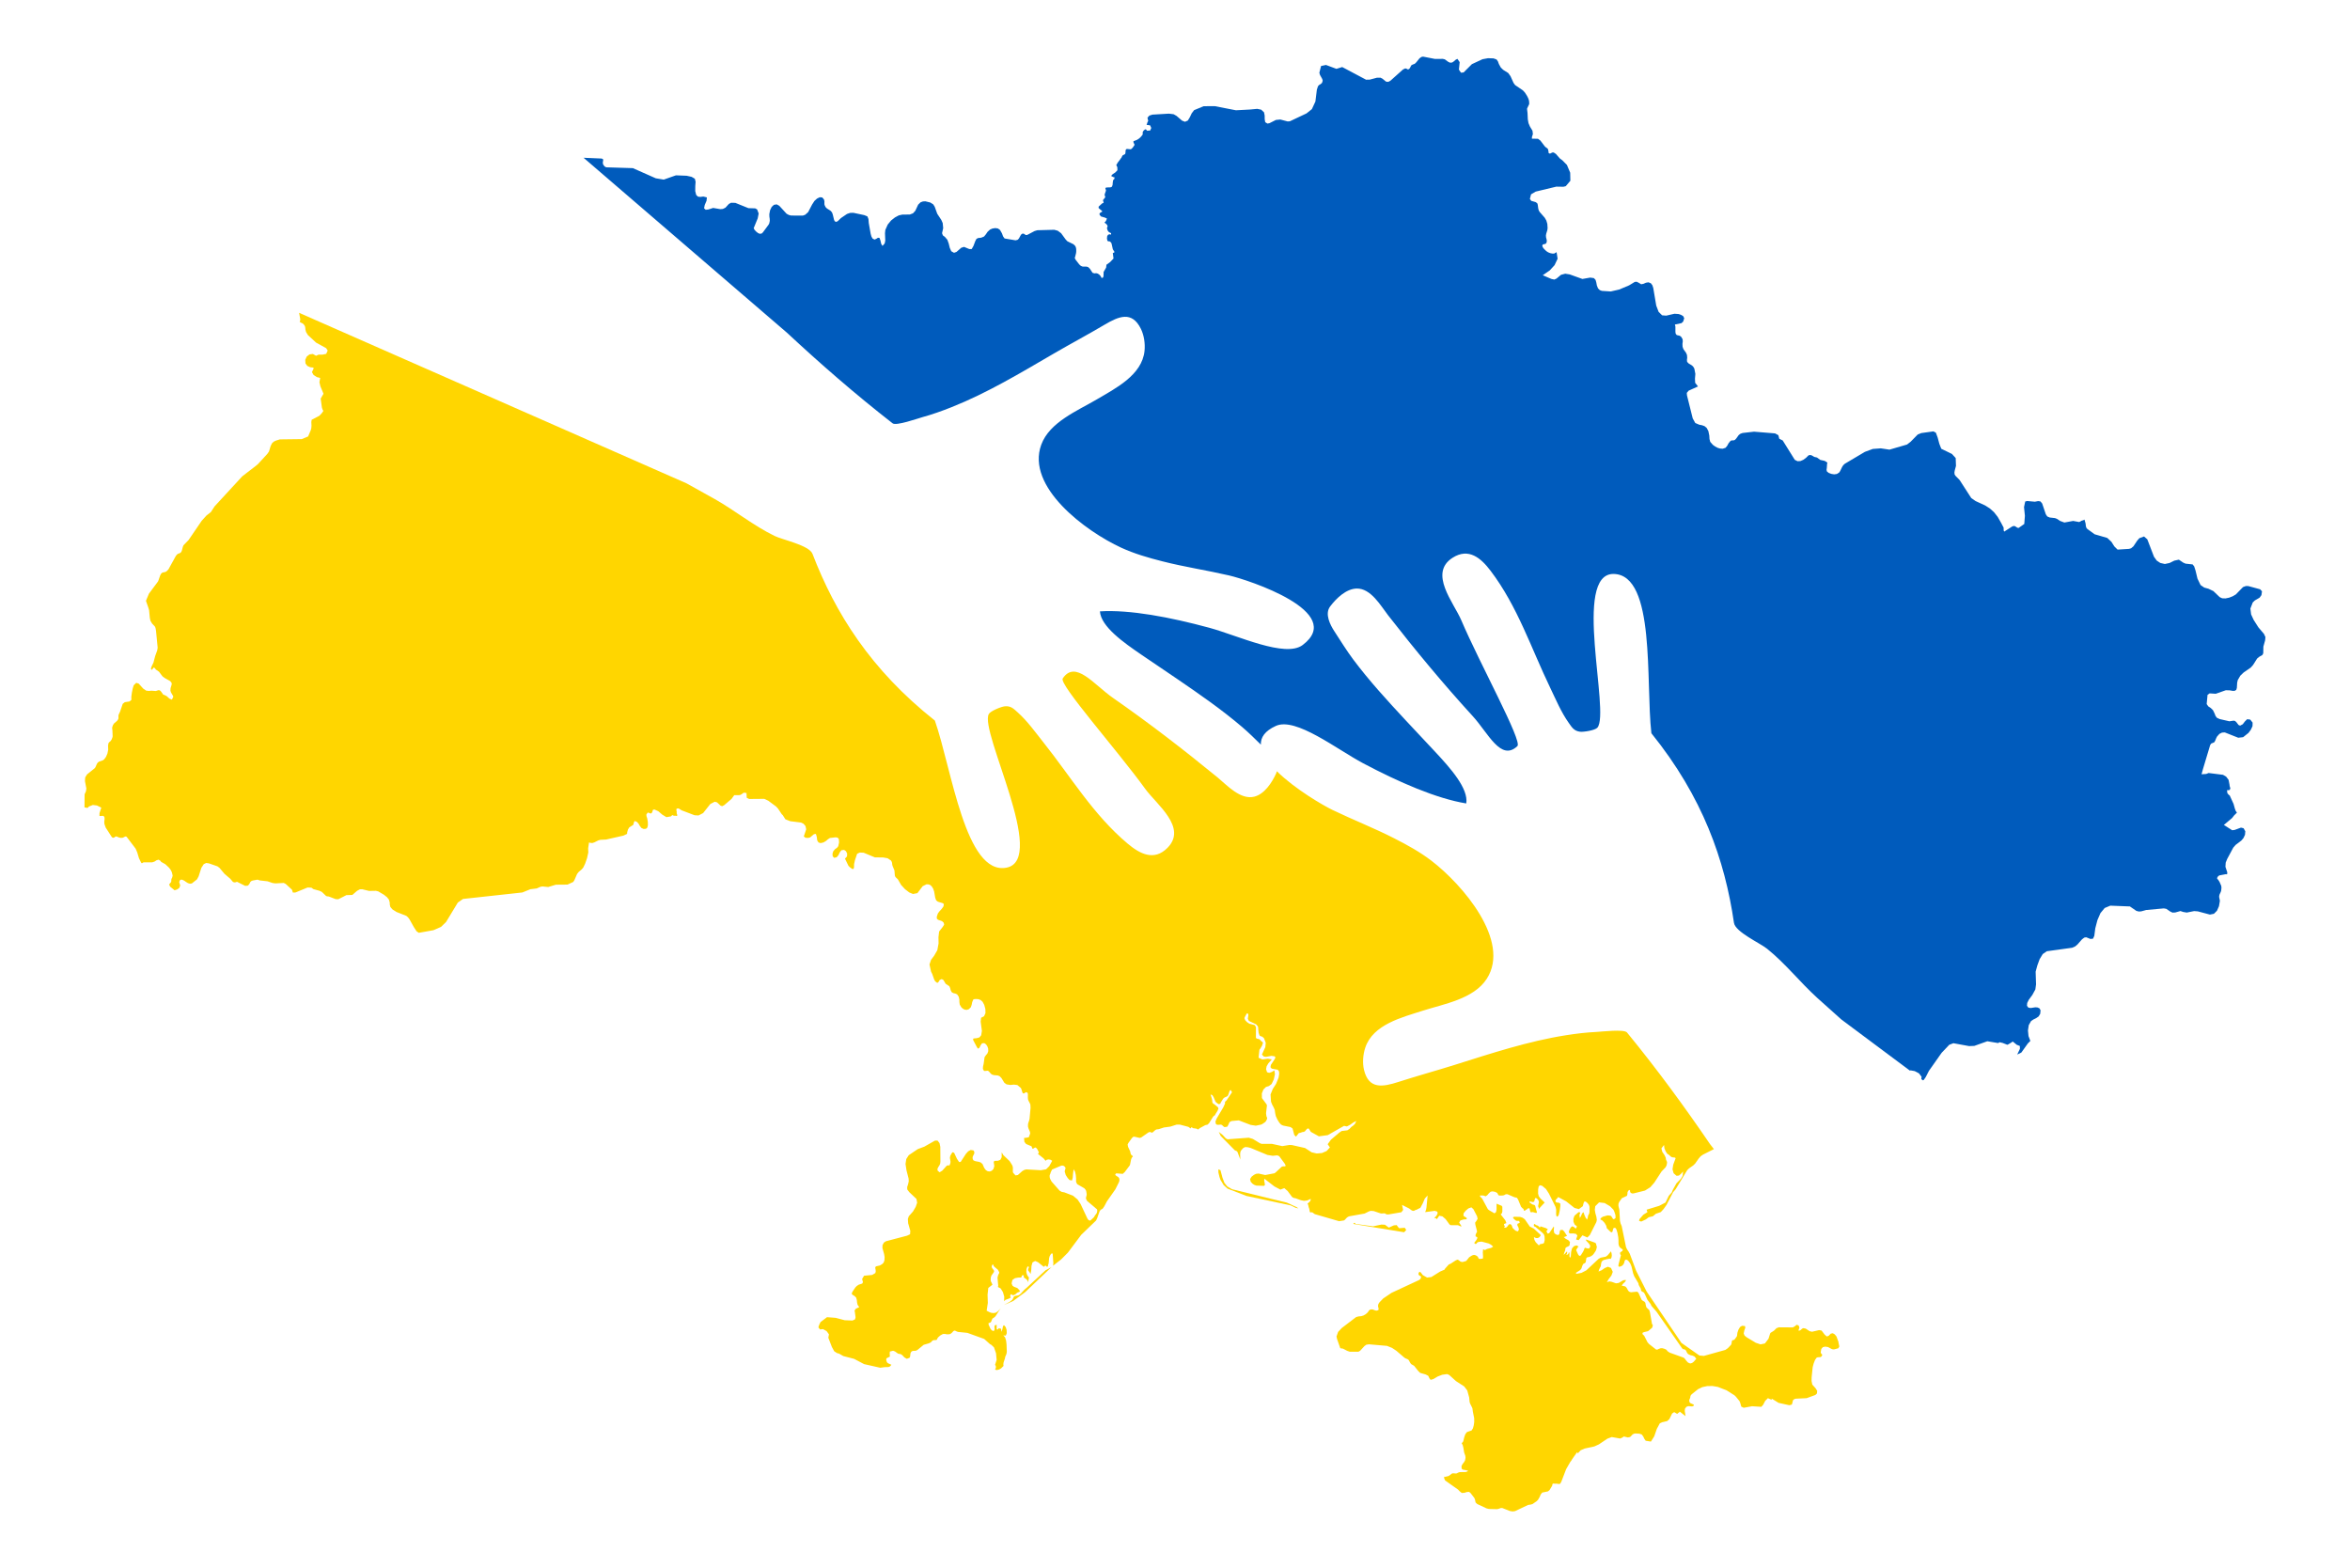 <?xml version="1.0" encoding="UTF-8"?><svg id="a" xmlns="http://www.w3.org/2000/svg" width="640px" height="427px" viewBox="0 0 3000 2000"><defs><style>.b{fill:#005bbc;}.c{fill:#fff;}.d{fill:#ffd600;}</style></defs><rect class="c" width="3000" height="2000"/><g><path class="b" d="M2890.31,808.57l-7.22-8.48-6.08-9.55-3.25-7.03-.92-7.48,3-7.76,2.73-2.59,5.97-3.48,2.38-3.26,.72-4.92-1.89-2.05-.46-.5-15.1-4.12-3.03-.09-3.72,1.35-9.16,9.4-3.91,2.31-4.63,1.83-4.74,.97-4.2-.17-3.16-1.47-8.02-7.69-6.26-3.01-5.45-1.51-4.7-3.24-3.94-8.21-2.44-10.17-1.73-5.38-1.99-2.55-9.02-.99-2.97-1.3-5.6-3.79-5.81,1.26-5.99,2.96-6.11,1.32-5.83-1.37-4.48-2.97-3.53-4.91-8.55-22.29-.27-.23-3.9-3.37-5.97,2.2-2.67,3.05-4.87,7.29-2.97,2.52-2.6,.77-14.66,.93-4.15-4.08-3.73-5.88-5.27-4.92-16.12-4.69-9.36-6.79-.97-1.07-.83-2.09-.43-3.82-1.31-4.71,.05-.59-.39,.62-3.77,1.29-1.37,.93-1.45,.62-7.62-1.41-11.22,2.03-5.62-2.09-3.61-2.49-2.73-1.07-6.76-.76-3.13-1.35-1.84-2.76-4.65-13.76-2.19-2.64-2.89-.46-4.23,.81-9.88-.89-2.46,.63-1.52,7.14,1.12,11.1-.8,10.42-7.27,5.12-1.64-.36-2.79-1.86-1.73-.36-1.95,.64-6.74,4.33-3.48,2.23-.7-1.46-.08-3.7-2.36-4.37-.16-.44-5.01-8.8-4.74-6.02-5.27-4.73-6.02-3.85-12.26-5.63-5.52-3.87-14.8-22.92-5.36-5.49-1.06-1.65-.26-2.6,.45-2.58,1.55-5.71-.37-10.08-4.79-5.22-13.61-6.63-2.5-6.4-2.09-7.84-2.31-6.27-3.1-1.67-15.52,2.15-4.56,1.86-9.04,9.22-4.58,3.55-22.44,6.54-11.06-1.65-10.2,.74-10.1,3.72-25.64,15.2-1.98,1.84-1.45,2.2-2.48,5.2-1.32,1.97-2.93,1.84-3.48,.47-3.61-.59-3.32-1.27-2.3-1.87-.46-2.14,.35-2.38,.34-5.35,.43-1-.39-.6-2.36-1.58-1.38-.56-4.94-1.07-4.24-3.06-3.42-.8-3.17-1.86-1.52-.5-1.88,.05-1.09,.57-3.01,2.99-3.39,2.46-3.65,1.59-3.68,.2-3.55-1.77-15.4-24.69-4.41-2.24-1.16-4.51-4.23-2.3-26.86-2.19-14.59,1.67-2.79,1.01-2.16,1.66-3.06,4.27-1.73,1.84-1.38,.58-2.97,.14-1.31,.58-2.54,3.11-1.69,3.16-2.08,2.53-.72,.24-2.93,.96-3.26-.22-3.18-.93-3.11-1.62-2.97-2.12-3.4-3.86-.97-3.71-.24-4.31-1.18-5.71-2.14-4.06-2.79-2.29-3.21-1.16-3.37-.62-5.2-2.21-3.27-5.92-7.34-29.42-.24-3.1,2.38-2.86,11.94-5.39-3.62-4.61-.26-5.34,.51-6.05-1.32-6.83-1.41-2.38-1.72-1.65-3.88-2.3-2.17-2.16-.26-2.52,.35-2.93-.3-3.45-1.34-3-3.16-4.32-1.11-3.1-.16-3.75,.4-3-.19-2.87-1.95-3.23-1.85-1.25-3.64-.83-1.36-1.64-.4-2.43v-6.67l-.64-2.72,8.41-1.78,2.19-2.04,1.3-4.25-1.34-2.7-2.78-1.61-3.05-1.02-5.32-.36-10.47,2.42-5.23-.42-4.47-4.37-3.06-8.05-3.8-22.55-1.21-3.56-1.95-2.45-2.98-1.16-3.2,.53-3.08,1.38-2.98,.6-2.96-1.83-2.86-1.42-2.42,.25-7.19,4.38-12.67,5.34-10.73,2.46-11.3-.72-2.7-.98-2.26-2.2-1.48-3.69-.72-3.8-.94-3.37-2.17-2.28-4.67-.66-9.99,1.75-5.11-1.83-11.03-3.97-5.75-.92-5.38,1.41-5.78,4.8-2.75,1.28-3.69-.77-11.11-4.76,8.96-6.19,6.13-6.69,3.88-8.23-1.32-8.33-3.07,1.76h-2.46l-2.63-.53-2.6-1.05-2.29-1.5-3.05-2.93-1.56-2.1-.61-2.02,.78-1.48,3.37-.78,1.28-1.38,.4-2.52-.4-2.17-.59-2.16-.18-2.52,.45-2.38,1.36-4.38,.34-2.6-.35-5.42-1.28-4.27-2.01-3.51-6.5-7.43-1.13-1.95-.64-2.28-.68-5.1-.68-1.84-2.17-1.44-5.45-1.54-1.72-2.46,1.48-5.84,6-3.51,26.29-6.31,9.06,.15,3-.76,5.84-6.92-.22-10.26-4.17-9.95-2.26-2.28-3.68-3.71-3.01-2.2-5.13-5.83-2.76-1.83h-1.82l-2.93,1.44-1.82-.7,.06-.61-.56-3.44-.4-1.18-.89-.97-2.05-1.41-.92-.88-5.71-7.48-3.13-2.34-7.71-.05,.06-2.19,1.2-3.69-.51-4.3-3.21-5.28-1.86-4.36-.88-4.81-.38-8.26-.53-4.32v-1.36l2.67-5.65-.05-2.82-.4-2.36-.88-2.43-1.48-2.94-2.6-4.06-2.62-2.87-9.91-6.74-2.06-2.79-3.84-8.55-2.91-4.05-6.48-4.1-3.04-2.97-2.43-4.42-1.26-3.43-1.73-2.41-3.88-1.37-7.01-.24-7.05,1.3-13.55,6.31-10.58,10.57-3.34,.33-2.64-3.93,.99-9.54-2.92-4.23-2.34,1.26-2.09,1.89-2.24,1.54-2.77,.21-2.42-1.17-.47-.35-3.77-2.75-2.65-.58-9.99,.06-15.11-2.94-2.1,.42-2.51,1.83-3.98,4.97-1.99,1.93-2.96,1.11-1.51,.9-1.81,3.53-1.19,1.3-1.42,.36-2.03-1.12-1.4-.11-2.8,1.38-15.95,14.27-2.76,1.46-2.81-.3-4.6-3.75-2.61-1.3-4.53,.09-9.15,2.42-4.66,.08-30.42-16.15-7.39,2.29-13.33-4.96-6.29,1.32-2.17,8.65,.77,2.7,2.9,5.24,.58,2.15-.88,2.84-1.73,1.51-1.9,1.11-1.48,1.59-1.45,4.46-1.87,15.13-4.49,9.67-6.86,5.47-21.27,10.06-2.84,.19-9.3-2.46-5.61,.54-8.24,4.14-2.6,.51-2.84-1.78-.66-3.85-.04-4.63-.83-4.11-3.61-3.37-5.08-1.05-9.5,.88-17.67,.93-27.04-5.25-14.18,.07-12.15,5.02-3.11,4.07-2.37,5.01-2.54,4.2-3.62,1.57-3.72-1.43-7.05-6.06-3.77-2.14-5.94-.74-21.16,1.24-3.85,1.24-2.41,2.64,.91,4.24-.77,1.25-.45,1.23-.35,1.2-.52,1.26,4.52,.62,1.48,3.33-1.37,3.25-4.02,.3-1.05-1.44-.86-.41-.91,.41-1.26,1-1.21,1.55-.29,1.54,.1,1.29-.05,.81-1.58,2.16-1.71,1.85-1.92,1.57-2.2,1.36-4.37,1.69-.08,.9,.41,1.55,.83,1.04v1.7l-2.09,2.91-1.37,1.53-1.34,.67-4.59-.43-1.25,.43-.59,1.58-.1,2.33-.42,2.12-3.18,1.69-.99,1.64-.73,1.65-.85,.75-.43,.86-3.37,4.41-.99,1.8-.67,.74,.05,.95,1.13,2.37,.14,3.87-2.75,2.84-3.45,2.27-1.9,2.16,3.08,1.55,1.24,.14v1.86l-1.72,1.84-.47,2.91-.22,3.08-.86,2.36-1.72,.79-4.79,.15-1.93,.59,.88,3.36-1.8,5.24,.93,3.43-1.06,1.04-1.26,1.87-.83,.64,.45,.96,.58,2.41-1.97,.86-4.44,4.08v1.84l3,2.58,1.32,.81v1.54l-1.21,.34-.64,.42-.52,.5-.8,.59v1.54l1.79,2.34,5.14,1.49,2.56,1.24-1.18,2.76-.77,1.16-1.32,1.15,1.88,1.41,1.6,1.65,.67,1.84-.89,2.01,.76,2.97,1.29,1.86,1.6,1.1,1.63,.66v1.85l-2.06-.39-1.74,.58-1.17,1.74-.31,3.13,.6,2.93,1.19,.59,1.61,.09,1.87,1.44,.69,1.63,1.52,6.95,.78,1.32,1.08,1.46,.16,1.29-2.03,.83,.91,6.97-4.3,4.52-4.72,3.42-.41,3.61-2.76,4.85-.42,.5-.2,5.87-.1,.24-.62,1.4-1.71,.4-1.17-2.33-1.73-1.92-1.96-1.3-2.08-.55-2.16,.26-2.42-.76-3.44-5.2-2.27-2.15-2.25-.57-4.6,.03-2.36-.92-2.06-1.87-4.73-6.09-1.15-2.62,.43-.25,1.3-5.15,.27-1.94,.02-2.56-.17-1.95-.44-1.64-.93-1.68-1.98-1.86-7.8-3.81-2.18-2.31-5.78-7.93-4.33-3.21-4.43-1.22-21.61,.58-3.54,1.04-9.37,4.95-1.93,.11-2.47-1.68-1.59-.15-1.95,1.38-2.61,4.78-1.56,1.72-2.78,.73-14.02-2.36-1.95-2.7-1.36-3.76-2.55-4.46-2.67-1.86-3.38-.48-3.56,.56-3.05,1.3-3.19,2.89-2.19,3.25-2.31,2.77-3.58,1.48-4.02,.46-2.09,1.07-1.53,2.92-2.27,6.02-2.25,4-3.07,.04-6.75-2.77-3.56,1.13-4.08,3.58-1.96,1.72-3.18,1.12-3.54-2.01-1.92-4.45-1.31-5.39-1.74-4.77-3.16-3.7-2.57-1.91-1.04-2.81,1.45-6.41-.61-6.48-1.8-4.06-5.16-7.82-3.25-9-1.92-3.06-3.72-2.33-6.21-1.53-3.16,.15-3.03,1.1-3.08,3.01-3.66,7.84-2.95,3.21-4.05,1.54-9.53,.1-4.52,.98-4.9,2.63-4.95,3.88-4.33,5.28-3.03,6.82-.43,4.17,.34,9.42-.75,3.64-2.77,3.14-1.63-2.56-1.1-4.6-1.1-3.06-1.98-.2-2.04,1.32-2.22,1.01-2.55-1.24-1.5-2.63-.99-3.46-2.43-13.84-.39-5.04-1.36-3.37-3.99-1.62-13.86-2.95-4.19,.09-4,1.37-7.69,5.22-4,3.88-1.97,1.04-2.01-.8-.88-1.98-1.66-6.84-1-2.6-1.92-2.11-4.44-2.8-1.85-1.86-1.3-2.81-.15-2.24,.08-2.11-.58-2.49-2.27-2.61-3.15-.21-3.46,1.68-3.3,3-3.02,4.64-5.01,9.62-3.72,3.36-2.99,1.09-15.08-.04-2.84-.74-2.89-1.54-9.34-10.17-3.3-1.81-3.55,.59-2.89,2.71-2.01,4.17-.97,5,.08,3.15,.39,2.67,.14,2.71-.71,3.3-.81,1.58-7.22,9.77-1.61,1.55-2.45,.36-2.2-.95-2.51-1.98-2.08-2.3-.64-1.33-.32-.66,5.12-12.46,1.21-6.24-1.93-5.17-2.44-1.38-8.68-.27-16.71-6.75h-.02l-5.41-.14-2.86,1.53-4.3,4.73-3.39,1.67-3.19,.24-9.16-1.54-6.15,1.98-3.37,.37-2.08-1.96,.88-4.2,2.28-5.33,.46-4.3-4.57-1.12-3.75,.49-3.09-.36-2.25-2.14-1.23-4.88,.06-6.64,.41-5.3-.97-3.89-4.13-2.41-6.35-1.41-13.65-.53-15.57,5.48-10.2-1.7-29.2-12.95-34-1.05-2.17-1.15-1.9-2.66-.35-2.42,.46-2.27-.03-1.78-1.85-.94-23.11-.98,259.69,223.38c42.06,39.12,86.34,77.82,134.87,115.65,4.53,3.54,32.29-6.32,37.84-7.85,12.74-3.51,25.16-7.94,37.43-12.83,45.62-18.13,87.88-43.6,130.18-68.24,21.5-12.51,43.49-24.2,64.91-36.88,18.29-10.81,35.07-18.09,46.55,5.15,4.07,8.29,5.57,18.88,4.66,28.02-3.05,31.1-37.36,48.11-61.07,62.13-24.4,14.42-60.2,28.87-70.79,57.78-19.74,53.93,56.66,110.51,102.07,131.44,16.82,7.73,34.62,12.86,52.51,17.39,28.04,7.18,56.91,11.48,85.13,18.03,24.82,5.74,149.95,46.66,93.99,88.84-22.18,16.72-82.65-12.11-119.1-22.01-50.08-13.56-101.34-23.32-139.69-20.97,1.26,19.38,30.06,39.72,53.3,55.57,15.17,10.34,30.42,20.54,45.58,30.89,28.21,19.28,56.52,38.86,82.55,61.07,8.34,7.13,16.18,14.86,24.01,22.55-.35-9.18,5.08-17.5,19.28-23.9,25.32-11.42,77.94,30.05,111.31,47.75,45.85,24.27,93.7,45.1,131.62,51.27,3.04-19.18-20.55-45.38-39.72-65.96-12.52-13.43-25.14-26.75-37.64-40.19-23.26-25.03-46.55-50.37-67.04-77.78-8.62-11.56-16.17-23.94-24.07-35.99-5.2-8.01-12.44-22.02-5.34-31.47,7.87-10.46,20.4-22.52,33.71-22.94,18.37-.58,31.13,22.33,40.28,34.08,34.46,44.2,70.22,87.39,108.05,128.76,19.91,21.76,35.94,58.33,57.06,38.28,6.59-6.26-47.68-104.56-71.73-160.87-9.57-22.37-41.88-59.8-11-79.54,20.66-13.2,36.29,.53,48.55,16.69,34.46,45.41,51.6,98.56,76.08,149.29,7.36,15.25,13.81,30.91,23.64,44.79,4.28,6.09,6.84,10.31,14.44,11.3,4.32,.55,19.12-1.7,22.16-5.21,16.59-19.23-32.55-197.58,21-196.19,53.58,1.39,40.46,138.24,47.91,203.33,65.7,81.46,93.78,161.96,105.42,242.02,1.67,11.65,33.15,25.75,42.23,33.05,23.41,18.79,41.97,42.67,64.13,62.8,10.2,9.25,20.49,18.37,30.76,27.55l87.4,65.2,1.03-.27,5.21,.97,5.35,2.81,3.39,4.38-.36,3.02,2.1,1.57,1.01-.46,2.55-3.67,4.05-7.92,16.21-23.03,9.8-10.32,5.3-1.99,20.01,3.67,6.64-.25,16.65-5.93,13.8,2.32,1.8-1.06,3.95,.9,5.95,2.34,1.38-.61,4-2.41,.85-.71,.76-.39,5.07,4.11,3.97,1.57,.05,3.67-3.44,7.24,5.28-2.55,8.35-11.72,3.11-3.07,.03-.04-2.35-6.22-.69-7.16,1.01-6.78,2.94-5.19,2.9-1.98,3.5-1.72,3.2-2.18,2.07-3.37,.44-4.54-1.41-2.5-2.49-1.09-2.79-.21-5.76,.9-2.98-.42-1.9-2.35,.29-3.62,1.98-4.03,4.63-6.31,3.8-7.01,.88-6.47-.51-16.22,2.17-7.96,2.93-7.97,3.96-6.51,5.23-3.6,32.32-4.46,3.93-1.75,2.89-2.46,5.72-6.51,2.91-2.23,2.43-.43,5.43,2.16,3.32-.33,1.64-3.65,1.26-9.63,2.73-10.46,3.89-8.96,5.37-6.49,7.15-2.98,24.55,.97h.45l8.32,5.71,3.17,.81,3.05-.22,6.23-1.73,22.57-2.06,3.14,.56,5.17,3.51,2.79,1.3,3.45-.13,6.66-1.86,3.53,1.18,4.55,.77,9.37-1.87,4.73,.34,15.47,4.11,5.11-1.02,3.89-3.89,2.55-5.75,1.14-6.55-.13-1.45-.7-3.14-.08-1.64,.43-2.01,1.64-3.51,.54-1.83,.34-3.6-.27-2.29-2.19-5.03-1.57-2.52-1.26-1.3-.32-1.19,1.28-2.16,1.65-1.13,8.46-1.61,1.04,.27,.42-.32,.21-2.14-2.37-7.17,.34-5.35,1.83-4.56,7.82-14.59,2.92-3.39,7.39-5.64,2.65-3.09,2.01-4.24,.4-4.5-2.22-3.9-3.33-.77-8.06,2.95-3.14,.39-10.65-6.76,10.54-8.84,2.68-3.44,3.5-3.46-1.49-1.99-1.18-3.16-1.65-5.94-4.85-10.66-1.61-1.3-1.48-1.87-.4-3.62,.7-.18,1.43,.11,1.45-.49,.64-1.96-.16-.7-.37-.96-.35-1.33-.18-1.7-1.18-6.06-3.05-4.04-4.04-2.39-18.39-2.31-3.07,1.23-5.95,.35,1.56-5.78,9.44-31.46,1.31-1.92,3.85-1.57,1.26-2.1,1.04-2.66,1.26-2.56,3.1-3.48,3.37-1.68,3.54-.17,17.12,6.77,6.22-.7,6.85-5.48,2.95-3.94,2.17-4.62,.16-4.56-3.02-3.84-3.93-.52-2.92,2.84-2.73,3.6-3.38,1.77-1.97-.81-2.93-3.8-1.62-1.39-1.8-.35-5.35,.81-12.29-2.81-3.63-1.63-1.76-2.32-1.23-3.2-2.07-4.23-2.81-2.77-3.13-2.06-2.09-2.95,1.1-11.78,2.65-1.89,7.82,.51,12.76-4.48,4.71,.04,4.53,.79,2.46-.19,1.77-1.23,.72-2.39,.41-6.71,.75-3.31,3.27-5.64,4.24-4.07,9.08-6.28,2.99-3.36,5.12-8.13,2.99-2.45,3.67-2.03,1.18-2.24,.16-8.53,2.23-8.02,.37-4.19-1.77-3.79Z"/><g><polygon class="d" points="1310.42 1643.28 1307.78 1645.52 1303.32 1650.41 1300.85 1652.43 1298.74 1653.07 1296.36 1653.4 1294.37 1654.2 1293.54 1656.27 1292.31 1658.42 1289.19 1660.89 1281.42 1665.14 1293.24 1660.09 1308.77 1648.61 1342.43 1616.63 1334.67 1620.83 1310.42 1643.28"/><polygon class="d" points="1795.19 1569.32 1793.28 1566.51 1786.22 1567.09 1784.66 1565.46 1783.03 1563.1 1779.34 1563.44 1772.97 1566.31 1768.04 1562.63 1763.47 1562.43 1752.83 1564.64 1730.61 1561.61 1729.38 1560.23 1728.66 1560.3 1727.53 1561.61 1792.5 1572.22 1795.19 1569.32"/><polygon class="d" points="1642.81 1534.41 1622.64 1529.5 1572.9 1517.33 1566.69 1513.69 1563.04 1509.07 1560.58 1502.49 1558.04 1492.98 1555.33 1491.89 1555.43 1496 1556.81 1501.69 1558.04 1505.3 1562.21 1512.16 1567.05 1516.54 1591.27 1525.89 1647.59 1537.92 1654.09 1541.04 1657.55 1541.77 1655.51 1540.3 1642.81 1534.41"/><path class="d" d="M2347.13,1712.7l-2.71-7.48-2.28-2.7-2.4-1.36-2.56,.49-2.79,2.83-2.41,.74-2.64-2.37-3.91-5.11-3.09-.61-9.08,2.1-3.16-.75-4.9-3.25-2.96-.61-1.66,.66-1.35,1.29-1.44,1.07-1.99,.11,1.32-3.93-1.14-2.73-2.47-.73-2.5,2.07-2.38,1.26-17.76-.13-3.02,1.09-3.33,3.32-4.25,2.62-.56,.99-2.09,6.64-4.55,5.94-5.61,1.18-6.08-2.06-11.66-7.01-2.64-2.17-1.09-2.69,.82-3.92,1.21-3.37-.37-2.18-3.77-.32-2.49,1.5-2.04,3.27-1.4,4.08-.49,4.01-.52,1.06-2.42,3.33-.82,.72-2.24,.56-.68,1.47-.18,1.96-.62,2.12-4.22,4.49-3.25,2.23-27.36,7.64-5.73-.51-22.94-16.09-44.45-65.65-9.64-19.07-3.68-7.28-8.2-21.9-1.52-2.74-1.81-2.61-1.41-2.94-5.53-26.91-1.48-3.52-.73-3.22-.79-14.21-.9-3.63-.3-1.77,.15-2.31,.83-2.13,2.71-3.77,.58-.99,6.69-3.13,.51-2.14,.18-2.53,1.08-2.01,1.73-.87,.38,.9,.12,1.64,.94,1.38,1.92,.68,1.47-.08,14.63-3.64,6.84-4.3,4.63-5.34h0l.51-.61,9.18-14.1,5.2-5.42,1.23-2.48,.65-3.44-.46-1.86-.87-1.66-.48-2.89-1.54-3.26-2.79-4.08-1.13-4.43,3.34-4.32,.47,4.06,1.59,4.02,2,3.05,2.43,1.59,1.98,1.91,1.13,.76,1.61,.44,2.5,.19,1.14,.75-3.09,8.4-.92,5.9,1.4,4.97,3.73,3.27,3.06-.27,2.67-2.32,2.65-2.9-.61,5.63-2.21,3.68-5.63,5.76-4.1,7.32-.4,.71-1.61,3.81-3.7,4.11-4.23,8.61-7.96,4.2-16.14,4.94,.72,2.19,.43,.85-5.38,3.43-4.9,5.62-.51,2.14,2.77,.93,5.95-2.76,3.66-2.78,5.29-1.24,3.79-3.17,6.29-2.17,3.55-3.83,3.82-5.42,8.34-16.11,2.48-2.87,.76-.91,14.77-24.35,2.3-2.26,5.4-3.79,2.39-2.33,4.67-6.63,2.43-2.75,2.94-2.06,13.94-7.05-4.93-6.37c-32.39-47.44-67.04-94.95-106.03-142.55-3.63-4.45-32.89-.96-38.64-.69-13.2,.61-26.29,2.19-39.34,4.26-48.49,7.62-95.33,23.14-142.03,37.84-23.73,7.46-47.76,14.01-71.44,21.65-20.22,6.51-38.2,9.9-44.27-15.3-2.14-8.99-1.26-19.65,1.63-28.36,9.83-29.66,47.05-38.68,73.27-47.13,26.98-8.68,65.08-14.87,81.79-40.74,31.15-48.24-30.88-120.29-70.56-150.72-14.7-11.25-30.93-20.18-47.38-28.55-25.76-13.19-52.98-23.76-79.06-36.36-11.87-5.73-47.82-26.58-70.94-49.35-.21,.88-.47,1.75-.85,2.61-5.37,11.94-14.92,26.47-27.82,29.81-17.79,4.62-35.29-14.91-46.8-24.35-43.36-35.51-87.78-69.74-133.79-101.75-24.22-16.83-47.92-48.96-64.1-24.75-5.05,7.56,69.57,91.46,105.45,141.08,14.27,19.7,54.04,49.09,28.28,75.15-17.24,17.43-35.52,7.49-51.03-5.56-43.63-36.69-72.07-84.75-107.14-128.83-10.54-13.25-20.29-27.1-32.94-38.47-5.52-5-8.95-8.55-16.58-7.83-4.34,.41-18.27,5.87-20.46,9.96-11.94,22.42,75.34,185.52,22.8,195.99-52.57,10.46-69.97-125.91-91.59-187.75-82.06-64.95-127.21-137.28-156.22-212.8-4.2-10.99-38.02-17.8-48.48-22.92-26.98-13.16-50.35-32.36-76.41-47.1-11.99-6.78-24.04-13.4-36.08-20.08l-494.42-217.59,1.41,7.94v1.52l-.65,1.92,1.13,1,1.96,.8,1.88,1.29,1.71,2.61,.43,2.01,.16,2.2,.85,3.21,2.31,3.84,10.44,9.65,12.86,7.1,2,3.05-1.9,4.23-4.69,1-5.12,.04-3.14,1.4-4.09-2.31-4.26,.57-3.54,2.7-1.9,4.18,.29,4.66,2.28,3.1,3.65,1.7,4.31,.53v1.51l-2.01,4.26,2.17,3.72,4.21,2.64,4.15,1.02-.94,5.54,1.21,5.11,3.92,9.44,.04,.1-3.58,6.18,1.56,11.53,1.1,3.21,.8,.68-.19,.54-1.93,2.78-2.92,3.12-9.94,5.21-.43,2.91,.24,4.67-.26,3.14-.7,2.61-3.39,7.96-8.12,3.37-27.98,.35-5.33,1.69-2.66,1.36-2.09,2.06-1.69,3.54-1.94,6.41-.1,.34-2.14,3.12-12.18,13.23-4.47,3.61h-.05l-8.41,6.47-6.98,5.41-35.29,38.32-4.65,7.18-5.65,4.43-6.15,6.79-16.74,24.56-6.46,6.64-.82,1.98-1.26,4.81-.72,1.7-1.34,1.34-2.73,1.01-1.36,.9-1.5,1.84-9.51,17.24-2.6,2.63-1.69,.73-3.32,.66-1.73,1.49-1.12,2.05-2.66,7.6-11.72,15.75-3.85,9.16,2.97,8.48,1.04,3.47,.96,10.08,.57,2.69,.43,1.31,2.01,3.18,3.34,3.52,.86,1.81,.68,3.77,2.09,21.66-.59,3.43-2.6,7.18-2.19,8.35-2.44,5.1-.83,2.86,.94,1.25,.72-.48,2.05-2.57,2.43,1.7-.19,.1-.59,.15,5.01,3.53,4.52,5.95,2.84,2.11,6.93,3.88,1.87,2.38,.02,1.99-1.4,4.6-.19,3.19,.67,2.21,2.51,4.31,.19,.5,.3,.77-1.81,3.75-3.13-1.35-3.41-3.08-2.76-1.44-1.71-.55-2.86-4-1.56-1.48-1.67-.19-3.48,1.06-5.59-.41-3.31,.32-3.32-.4-3.8-2.6-5.8-6.4-3.1-.96-3.26,3.14-1.18,3.87-1.12,5.37-.72,5.41,.06,3.97-2.39,2.03-5.94,.88-2.71,2.13-3.35,9.84-1.92,4.17-.19,1.15,.02,3.03-.3,1.43-1.45,2.09-3.7,3.14-1.18,1.68-.29,.42-1.02,2.85-.11,1.83,.3,1.91,.33,7.93-.35,1.58-1.07,2.68-1.34,1.93-1.45,1.15-1.18,1.53-.48,3.13,.19,5.01-.99,4.96-1.88,4.35-2.47,3.28-1.87,1.22-4.12,1.32-1.9,1.3-1.16,1.64-1.61,3.71-.96,1.7-10.09,8.17-2.31,3.79-.32,4.71,1.8,9.42-.54,3.65-1.71,3.78-.14,16.72,3.66,.64,.27-.04h0l.15-.02,1.53-1.67,5.06-2,5.27,.66,5.52,2.75-2.3,7.01-.03,3.69,4.26-.25,1.07,.19,1.15,1.95v2.28l-.35,2.67,.14,3.19,1.66,4.7,7.57,11.71,1.01,1.02,1.12,.3,1.2-.34,1.21-.97,.62-.3,.62-.1,.65,.1,3.03,1.24,2.44,.51,2.4-.21,2.98-1.49,.65-.08,.64,.13,.63,.31,11.48,15.12,2.03,4.77,2.19,7.31,2.64,5.46,.83,.94,.4,.05,2.03-1.14h11.13l2.84-.94,2.62-1.69,2.65-.73,2.52,1.62,.54,1.09,5.54,3.13,4.56,4.27,2.06,2.63,1.61,3.17,1.05,4.36-.56,2.38-1.02,2.12-.29,3.6-2.63,3.28,1.29,2.79,5.68,4.61,3.13-.97,2.78-1.89,1.29-3.12-1.31-4.66,1.29-2.72,2.35-.19,2.74,1.27,2.38,1.67,2.43,1.5,2.51,.76,2.46-.38,6.61-5.23,2.07-3.92,3.46-10.76,3.03-4.68,3.16-1.52,3.5,.51,10.76,3.73,2.67,1.96,6.35,7.6,7.37,6.29,3.48,4.08,1.12,.45,1.15,.15,1.15-.13,1.23-.45,.22-.09,.22-.03,.22,.03,.24,.09,10.01,5,3.21-.19,.6-.47,.47-.37,.89-1.08,.78-1.31,.67-1.53,1.66-1.4,1.73-.51,5.81-1.05,2.86,.97,9.94,1.14,6.35,2.16,3.59,.5,10.74-.56,2.54,1.28,8.01,7.43,1.05,3.54,3.31-.05,15.54-6.4,4.87,.25,2.54,1.83,7.68,2.09,3.06,1.43,5.62,5.37,2.71,.56,.22-.18,9.13,3.51,3.35,.13,10.33-5.23,7.61-.25,6.03-5.24,3.55-1.93,2.98-.11,8.81,2.15,8.73-.15,3.02,.75,1.26,.75,5.97,3.53,3.89,3.13,2.41,3,1.04,3.65,.14,3.01,.71,2.83,2.73,3.15,5.21,3.26,12.48,4.92,2.25,2,1.93,2.67,5.21,9.38,3.61,5.59,2.9,1.98,4.98-.88,2.09-.37,11.59-2.07,9.66-4.2,.02-.04h.03l6.43-6.24,14.99-24.8,6.61-4.61,75.8-8.27,10.17-4.13,8.13-1.02,4.68-2.05,2.6-.51,7.36,.75,9.82-2.96,11.31-.11,3.58-.04,7.31-3.39,1.48-2.33,3.42-7.86,1.9-2.45,4.04-3.43,1.87-2.17,2.38-4.9,2.51-7.17,1.63-7.3-.21-5.23,1.13-7.63,1.28,.54,2.86,.28,2.63-.83,5.13-2.57,2.62-.7,7.3-.35,2.57-.61,19.47-4.39,4.71-2.23,.11-1.9,1.01-3.63,1.69-2.77,5.1-3.22,.76-2.99,.9-1.96,3.03,1.17,2.09,2.36,1.64,2.86,1.9,2.48,2.88,1.32,3.06-.24,1.75-1.61,.67-3-.11-4.37-.82-4.45-.91-2.79-.1-2.08,1.63-2.27,.85-.07,2.54,1.02,1.06,.04,1.34-1.4,.43-1.71,.54-1.45,1.68-.55,5.12,2.26,5.06,4.35,5.34,3.24,5.84-1.02,1.47-1.55,1.12,.19,1.06,.64,1.69-.15,1.87,.38,.83-.57-.19-1.16-.51-1.29-.11-.92,.06-1.54-.43-1.97,.14-1.68,1.71-.6,1.64,.47,3.21,2.04,16.52,6.28,5.06,.27,5.86-3.04,.84-1.06,8.35-10.52,5.59-2.89,2.97,.76,4.39,4.13,2.11,.82,2.59-1.31,9.37-7.95,3.54-4.87h6.38l1.84-.46,4.01-2.71,3.37,.44,.32,6.11,3.11,1.52,19.27-.17,5.17,2.42,9.97,7.41,2.32,2.49,3.17,4.74,1.75,2.62,1.21,1.09,3.38,5.34,6.27,2.44,5.58,.69,8.15,1.02,3.16,1.52,2.54,2.98,.85,4.15-3.03,9.07,2.25,1.73,3.45,.16,2.4-.66,4.79-4.06,2.54-.39,1.12,3.81,.56,4.47,1.63,2.62,2.63,.83,3.61-.8,3.3-1.92,2.44-2.12,2.62-1.7,7.12-.83,2.65,.34,1.61,1.85,.29,4.39-1.03,4.76-1.72,2.12-2.22,1.47-2.42,2.83-1.02,3.22,.29,3.21,1.72,1.93,3.24-.63,2.38-2.72,1.64-3.5,2.02-2.76,3.54-.49,2.42,1.69,1.48,3.12-.19,3.5-2.57,2.87,4.39,9.11,1.85,1.91,3.12,2.2,1.61-.13,.57-2.15,.06-3.93,.87-3.94,.2-.9h0l2.81-8.37,3.44-1.57,4.95,.23,14.21,5.92,10.73,.15,5.59,.98,4.33,2.92,1.03,1.84,.38,1.67,.13,1.57,.37,1.59,2.47,5.97,.49,6.02,.27,1.39,1.04,1.5,2.54,2.38,.99,1.71h0l3.16,5.47,4.98,5.43,3.29,2.52,2.21,1.69,4.71,1.94,5.62-1.08,6.77-8.89,4.89-2.4,2.67,.12,2.16,.85,1.9,1.79,1.8,2.95,1.21,3.56,1.36,7.87,1.23,3.36,2.17,1.69,6.08,1.85,1.55,1.12-.5,3.13-2.37,3.25-2.86,3.08-1.88,2.58-1.39,4.02,.02,2.52,1.48,1.49,5.33,1.92,1.97,1.84,.6,2.47-1.84,2.93-4.59,5.89-.85,7.14,.14,8.08-1.6,8.62-4,6.95-3.97,5.28-2.02,6,2.01,9.15v.02h.03v.04l1.02,2.03,.44,.88,2.41,6.87,1.28,2.41,2.81,2.17,1.6-1.35,1.46-2.46,2.54-1.14,2.21,1.2,2.79,4.77,4.74,3.17,1.06,2.43,.69,2.71,1.25,2.43,2.14,1.24,2.43,.51,2.38,1.06,2.02,2.98,.8,3.6,.06,3.28,.48,3.23,.51,.86,1.53,2.6,2.11,1.88,2.33,1.12,2.47,.25,2.49-.78,2.7-2.58,1.07-3.17,.7-3.48,1.58-3.53,3.12-.35,3.07,.21,2.92,1.07,2.58,2.31,2.08,3.92,1.42,5.26,.14,5.25-1.77,3.93-3.81,2.02-.56,4.92,1.58,11.86-.9,5.57-2.23,2.69-3.35,.97-4.29,.44-.35,.65-.11,.7,.13,.69,.34,.73,4.72,8.87,1.34,1.38,1.68-1.38,1.35-2.91,1.8-2.56,2.9-.28,2.05,1.41,1.77,2.4,1.12,3.07,.14,3.45-1.18,3.07-1.86,2.11-1.68,2.5-1.16,8.41-.68,2.99-.12,.54-.18,2.96,1.36,2.5,.88,.21,3.91-.37,1.41,.76,2.43,2.81,1.32,1.16,2.51,.89,5.06,.42,2.36,.87,2.52,2.53,3.61,5.91,2.83,2.07,4.89,.76,4.55-.44,4.39,.56,4.42,3.7,.73,1.56,1.23,4.08,.73,1.23,1.37,.12,1.42-.97,1.5-.68,1.66,.94,.38,1.5-.03,4.82,.2,2.07,.6,1.64,1.7,3.24,.68,1.71,.23,4.14-1.27,13.97-.64,2.62-.75,2-.54,2.13-.1,2.96,.57,2.32,1.92,4.59,.35,2.12-1.79,4.82-3.4,.66-2.67,.28,.48,4.99,2.19,2.69,6.81,2.88,.29,.56,.77,2.14,.54,.47,1.01-.32,1.88-1.23,.88,.03,1.22,.97,1.01,1.38,1.9,3.89-1.18,1.93,7.1,5.63,2.63,3.12,1.53-1.35,2.33-.42,2.51,.46,2.06,1.31-3.77,6.91-4.02,3.95-6.77,1.18-18.32-1.06-2.49,.55-2.76,1.56-5.7,5.07-3.03,.46-3.08-3.41-.31-1.53,.09-4.32-.26-2.03-.73-1.86-3.21-5.08-8.12-7.75-1.98-3.44-.05,6.28-1.69,3.29-3.11,1.21-4.37,.05-.99,1.41,.76,5.47-1.15,3.64-2.08,2.12-2.54,.95-2.63-.28-2.41-1.47-2.09-2.82-2.13-4.89-2.2-1.97-2.15-.8-4.85-.93-2.35-.97-.89-1.59-.27-1.69,.3-1.73,.86-1.78,.83-1.56,.3-1.54-.27-1.45-.86-1.38-3.59-.6-.14,.08-3.07,1.71-2.87,3.17-6.72,10.35-1.95,.06-2.76-4.08-3.62-7.72-2.17-.73-2.72,4.55-.49,2.71,.73,4.52-.09,2.02-1.06,2.86-.78,.34-1.05-.34-1.89,.68-5.6,6.22-3.43,2.09-2.62-2.25-.05-2.33,1.07-2.14,1.38-2.08,.98-2.14,.3-2.63-.13-18.91-1.01-4.8-2.47-3.15h-3.32l-13.56,7.69-2.94,1.1-5.49,2.06-11.51,7.77-3.15,4.92-.96,6.28,1.25,8.18,2.71,10.54,.14,3.51-.91,4.01-1.09,3.2,.09,3.04,2.64,3.53h.02l5.15,4.87,3.97,3.75,.85,4.84-1.83,5.27-3.49,5.96-5.32,6-1.18,3.52,.37,5.45,2.75,9.69-.32,4.35-3.85,1.82-26.93,7.09-2.68,1.76-1.71,3.23-.12,3.69,2.14,7.66,.64,3.7-.22,4.44-1.05,2.85-1.96,1.95-2.96,1.69-4.5,1.01-1.16,1.01-.06,1.26,.39,2,.21,2.29-.54,2.11-4.04,2.38-10.34,1.01-2.48,4.13,.45,1.7,.64,2.4-.96,1.77-4.47,1.43-2.66,1.78-1.71,1.83-3.59,5.34-1.07,2.54,1.38,1.58,2.41,1.42,1.98,2.03,.86,3.1,.29,3.07,.67,3.03,2.13,2.95-4.09,1.93-.9,.83-.13,.25-.85,1.62-.04,.5,.32,.41,.99,7.47-.69,2.6-3.26,1.49-9.9-.4-11.57-3.05-11.03-.85h0l-8.21,6.18-.02,.04h0l-1.34,2.58-1.07,2.76-.32,1.55,2.08,2.54,.34-.04,3.47-.37,4.52,2.54,3.02,4.12-.8,4.36,4.57,11.84,3,5.46,3.56,2.29,2.62,.7,5.39,3.1,13.74,3.54,12.8,6.74,20.54,4.62,5.76-.77,4.84-.13,1.96-.85,1.74-2.01-4.38-2.02-1.09-.96-.73-1.61-.44-1.98,.29-1.67,4.42-2.24-.24-3.29,.18-3.13,4.1-1.02,2.39,.83,4.06,2.89,3.51,.63,1.97,1.4,2.54,2.72,3.07,1.81,3.54-1.31,.7-1.51,.47-4.22,.94-1.88,1.11-.83,1.36-.4,3.42-.13,2.09-1.05,7.93-6.55,6.3-1.81,2.66-1.19,2.22-2.31,1.28-.61,3.74-.23,.78-.64,.58-1.56,1.31-1.57,2.33-2.03,3.32-1.83,2.54-.1,2.51,.47,3.24-.06,1.34-.51,1.36-.94,1.2-1.14,.89-1.14,1.44-.99,1.68,.37,1.69,.89,1.52,.47,11.88,1.21,21.48,7.77,7.21,6.49,1.82,1,3.42,3.22,2.6,7.5,.8,8.51-2.01,6.3,.89,1.38,.23,1.58-.35,1.62-.79,1.59h0l2.38,.51,2.77-.7,2.52-1.44,2.98-2.96,.26-.18-.16-.35-.15-1.84,.31-2.27,1.77-5.27,.27-1.81,1.32-2.99,.53-1.87,.2-1.87-.35-9.39-.58-4.76-1.28-4.1-2.19-2.45,3.1,.3,1.25-2.98-.19-4.25-1.12-3.55-2.33-2.7-1.21,1.66-.73,3.69-1,3.32-.7-3.63-1.01-.84-1.21,.24-1.3-.38,.1,.81-.78,.75-.95,.12-.45-.93v-5.11l-2.53,.65-.34,2.23,.28,2.67-.58,1.94-1.71,.27-1.73-1.13-1.32-1.64-2.38-5.22-.09-1.94,2.43-.83,.9-.94,.77-2.07,.98-2.06,1.61-.94,2.04-1.7,5.08-7.98,1.94-2.45-4,4-2.21,1.53-2.84,.61-2.99-.28-2.18-.75-3.91-1.97,1.5-9.98-.34-10.53,.93-8.6,5.3-4.1-1.06-2.55-.83-1.49-.4-1.76,.17-3.37,.88-2.64,2.84-3.91,.6-1.73-.49-1.01-2.17-2.88-.5-1.53,.34-1.73,.72-1.09,.72-.2,.72,1.92,.9,1.04,3.19,2.71,.55,.3,.44,.42,.85,1.3,1.23,2.45-.25,1.32-.99,1.68-1.02,3.58,.94,10.42-.41,1.64,3.49,1.85,2.89,4.63,1.71,5.92-.2,5.78,1.89-1.83,4.35-1.54,2.31-1.29-.73-1.8-.08-.66,.36-.51,.45-1.4,3.17,1.47,2.64-1.25,2.45-2.12,2.72-1.11,.75-.76-1.04-1.66-2.35-2.38-4.11-1.55-2.04-1.43-1.16-2.91,1.03-4.44,3.29-2.24,4.18-.77,3.58-.09,.43-.46,.3-1.03,.45-1.04,.93-.47,1.31,.33,.1,.82-.16,1.01,.38,.85,3.32,2.42,1.19,1.51,.76,2.1,1.07-6.03-1.41-1.68-1.21-2.28-.72-2.98,.15-3.74,1.17-3.08,1.36-.52,.63,1.26-1.04,2.34v1.64l1.65,1.97,1.52,2.55,.83-5.01,.34-5.42,1.25-4.37,3.43-1.8,3.7,1.64,7.19,5.79,1.29-.72,.44-.94,.92,.35,.92,.83,.37,.46,1.22-.28,.29-.8,.06-1.17,.58-1.45,.26-1.45,.54-5.88,.74-2.57,1.19-2.09,1.41-1.51,1.21,.48,.88,12.43-.39,2.91,10.27-7.97,8.72-8.77,16.97-22.68,18.98-18.3,1.43-3.09,3.07-8.74,1.35-1.81,2.42-1.3,2.19-3.1,3.35-6.37,10.81-15.41,4.46-8.91,.68-2.11-.04-2.45-1.11-1.85-3.53-2.39-.72-1.23,1.36-1.42,8.32,.66,2.59-2.37,6.36-8.45,.35-.93,1.36-6.75,.5-1.26,.55-1.11,.4-.46,.81-.64-.73-1.32-1.17-1.1h-.59l-1.06-4.56-2.61-5.57-.53-2.97,.93-1.9,4.6-6.39,1.84-1.64,1.53,.05,6.49,1.48,1.92-.54,9.12-6.38,2.02-.77,1.75,.8,1.36,.16,3.58-3.13,1.38-.87,3.34-.47,6.41-2.1,8.28-1.12,7.93-2.52,4.23-.03,.17,.04,10.61,2.81,2.91,2.02,1.15-1.68,1.97,1.35,4.35,.61,2.12,1.09,2.25-1.81,6.86-3.75,3.01-.69,1.91-1.91,5.27-8.43,2.39-1.92,.23-.77,2.88-4.59,1.17-2.86-.58-1.65-4.85-3.96-1.36-.75-.94-1.33-.32-3.27-.29-1.42-1.73-5.63,2.38,1,1.66,2.8,2.29,5.56,2.16,1.83,1.96,1.25,1.74-.51,.52-.64,.19-.84,2.98-4.68,.9-1.15,1.24-.82,2.98-1.29,1.13-.96,1.12-2.77,1.01-3.26,1.28-1.33,1.87,2.91-7.12,10.61-1.9,1.67,.06,2.19-2.18,4.83-8.53,14.41-1.54,3.81,.63,3.17,1.23,.8,1.73,.16,3.28-.25,1.41,.44,2.16,2.04,1.28,.71,3.41-.55,1.52-2.74,1.31-3.06,2.66-1.43,9.22-.82,15.04,5.76,6.68,1.01,6.75-1.37,1.81-.9,3.39-2.35,1.13-1.34,1.41-2.95-.16-1.44-.79-1.75-.46-3.82,1.13-9.94-.6-1.56-5.81-7.82-.08-5.99,1.96-4.88,3.27-3.29,3.8-1.21,3.38-2.53,2.83-5.89,1.46-6.68-.71-4.89-3.19,1.99-3.4,1.19-2.76-.8-1.28-3.91,.75-3.77,2.08-3.55,4.53-5.15-5.1-.9-6.97,.95-4.87-2.17,1.13-10.22,1.17-1.55,2.19-3.73,1.21-3.79-1.93-1.74-.8-.49-.78-1.06-1.06-1.05-3.82-.93-.68-1.25,.1-13.19-1.56-2.68-6.86-1.77-2.98-1.97-2.41-2.57-.97-2.57,.5-1.28,2.16-4.05,.6-.85,1.61,.74,.18,1.66-.73,4.55,1.41,2.78,9.13,4.33,2.14,2.35,.6,1.77,.04,2.43,.49,4.29,1.18,3.44,1.57,.99,1.92,.52,2.19,1.98,2.24,5.85-.55,5.49-4.32,9.51,2.45,2.55,2.94,.32,6.73-1.2,4.21,.59,.92,1.58-1.23,2.41-4.59,6.93-.51,2.96,1.57,1.83,7.71,1.42,1.66,2.23,.13,3.44-.78,4.46-3.2,7.91-4.17,6.5-2.86,7,.63,9.33,1.54,3.84,1.73,3.18,.54,1.23,.9,2.07,.58,4.24,.83,3.8,2.02,4.41,2.48,3.95,2.14,2.39,2.59,1.26,9.51,1.93,2.6,1.8,2.19,8.19,2.2,2.25,3.65-4.59,1.58-.23,3.02-1.06,1.73-.24,1.41-.7,2.58-3.08,1.76-.66,.85,.6,2.4,3.84,10.26,5.7,11.31-1.52,20.8-11.83,3.66,.73,4.2-2.21,4.21-3.01,3.66-1.75-1.81,3.69-2.22,2.16-2.41,1.75-2.38,2.55-2.69,1.77-7.14,.83-2.95,1.92-10.81,9.18-4.22,5.79,2.88,4.12-4.23,4.59-5.97,2.57-6.71,.56-6.4-1.47-8.43-5.49-16.97-3.81-3.17-.09-8.91,1.47-13.34-2.91h-13.17l-1.55-.59h0l-.6-.24-8.91-5.43-5.23-1.57-27,2.02-2.3-1.14-4.07-4.41-4.94-3.93,2.49,5.24,18.07,18.37,2.21,.84,1.21,1.39,3.55,9.44-.23-7.04,.23-2.13,.58-1.72,.88-1.24,2.27-2.53,2.42-1.22,3.42,.21,3.57,.92,6.9,2.87,14.57,6.06,6.79,1.09,5.73-.58,2.49,1.03,7.06,9.59,1.28,2.73-1.03,.72-2.09-.06-1.86,.42-8.08,7.52-1.4,.94-11.69,2.22-8.52-1.88-3.19,.35-2.62,1.28-3.07,2.33-1.95,3.03,.79,3.46,2.07,2.3,2.35,1.63,2.79,1,9.75,.32,1.17-1.05-.3-2.52-.61-3.01,.26-2.53,12.77,9.87,7.67,4.05,4.96-1.9,4.28,3.69,5.8,7.78,2.05,1.07,2.15,.38,6.91,2.51,3.99,.82,4.03-.49,4.64-2.07-.39,2.17-.91,1.38-2.93,2.66,.84,1.32,.66,3.07,.61,1.67,.26,.97,.49,2.85,.3,.87,.81,.36,1.97-.21,3.39,2.42,31.03,9.01,6.22-.97,1.13-.85,2.55-2.73,1.58-1.1,1.61-.63,19.43-3.48,5.76-2.88,2.31-.59,3.63,.3,8.47,2.87,1.33,.24,3.55-.24,1.01,.16,1.38,.89,1.18,.33h2.14l16.24-2.77,2.2-2.97-1.4-6.41,9.01,4.56,3.32,2.44,1.47,.59,1.55-.04,1.95-1.07,1.19-.27,4.92-2.49,3.08-5.68,2.62-6.14,3.58-3.9-1.51,15.5-.55,2.81-1.12,2.95,12.18-1.66,3.43,1.04,.32,2.51-1.68,3.01-2.56,2.54,.94,.25,.78-.02,.68,.29,.77,1.12,3.13-4.48,4.12,.82,4.1,3.6,4.78,6.55,1.32,1.06,9.53,.03,3.22,1.4,1.54,.11-3.17-4.77,1.52-2.75,3.96-1.25,4.11-.31v-1.64l-4.11-2.7,.19-3.26,2.67-3.31,3.36-2.88,3.86-1.42,2.26,2.03,.35,.32,4.65,9,.75,3.25-1.48,2.61-1.69,2.33,.25,2.5,1.96,7.63,.2,1.6-1.09,1.9-.83,2.19,.14,1.83,1.78,.74,.5,1.15-1.29,2.55-2.87,3.88,1.88,1.4,1.08-.65,1.06-1.38,1.76-.75,3.9-.34,8.82,2.35,2.95,1.54,2.84,2.48-2.71,1.63-5.28,1.37-2.56,1.4-2.34-1.06-.38,4.04,.32,5.23-.23,2.61-3.32,.49-1.73-.17-.76-1.14-.54-1.37-1.38-1.19-1.73-.88-1.62-.39-1.49,.23-1.79,.75-3.13,2.04-3.73,4.66-3.72,1.15-1.59,.21-1.88-.45-2.8-2.08-1.13-.47-2.35,.97-6.48,4.22-2.31,.97-4.69,5.2-.83,1.43-5.58,2.41-11.24,7.02-5.44,.64-5.45-3.13-2.51-3.34-1.45-.92-1.32,1.24-.23,2.27,1.17,1.3,1.5,.81,.7,.83-.75,2.67-1.96,1.5-35,16.26-10.6,7.14-4.7,4.84-1.08,1.55-.58,1.21-.33,1.88,.24,1.66,.52,2.02-.29,1.72-2.15,.73-1.78-.26-3-1.13-1.55-.26-2.34,.42-1.24,1.1-.92,1.49-1.41,1.64-2.2,1.77-2.42,1.38-2.87,.9-3.57,.31-3.01,.86-18.29,13.95-4.64,4.96-2.09,5.85,.65,3.06,4.17,11.91,3.48,.56,5.37,2.81,3.29,1.11h11.06l2.21-1.28,5.45-5.95,2.44-1.73,3.34-.5,23.03,2,6.38,2.57,5.56,3.69,10.3,8.83,1.31,.81,2.72,1.11,1.43,1.07,1.76,3.28,1.31,1.87,3.83,2.24,5.42,6.79,2.35,2.22,6.94,2,3.33,1.71,1.43,3.07,1.58,2.08,3.55-.98,5.42-3.25,5.8-2.24,6.38-.88,2.61,1.15,8.6,7.79,10.56,6.86,3.87,5.11,2.45,8.87,.53,5.61,.53,1.97,2.72,5.45,.44,1.3,.45,3.66,1.71,8.52,.04,4.96-.59,4.24-1.05,3.77-1.69,2.7-3.05,1.06-2.93,1.02-2.08,2.79-1.35,3.89-1.06,4.39-.44,1.21-.54,.76-1.22,1,1.37,2.75,.81,3.27,.98,5.96,1.53,4.39,.25,2.35-.64,3.46-1.32,2.27-1.86,2.33-1.36,2.67,.23,3.22,1.37,1.17,5.04,.97,2.12,.82-3.16,1.28-7.89,.16-2.24,.77-1.26,.8-1.68,.18-3.32-.25-1.41,.35-3.41,2.59-1.29,.67-4.7,1.04-.61-.66,.04,.1,.15,2.48,1.13,2.58,16.6,11.7,1.91,2.05,2.79,2.22,3.32-.23,3.29-1,2.77-.17,1.8,1.51,4.65,6,.93,1.98,.86,4.03,2.11,1.99,11.67,5.49,3.13,.81,10.26,.26,1.69-.28,3.24-1.13,1.93-.07,9.7,3.82,3.35,.56,.18,.03,3.11-.42,16.66-7.89,3.55-.52,2.14-.66,5.24-3.64,1.7-1.71,2.06-3.57,1.43-3.27,1.91-2.41,7.31-1.53,2.02-1.63,3.18-5.27,.41-.85-.05-.68,.05-.64,.75-.76,.68-.19,1.65,.21,2.19-.04,3.47,.45,1.32-.42,1.52-2.81,6.04-15.74,5.27-9.18,1.5-1.93,.83-1.51,6.12-8.7,.67-.1,.17,.3v.54l.14,.6,3.82-4.11,5.13-2.23,12.33-2.67,5.81-2.62,10.86-7.31,5.57-2.07,10.73,1.88,2.49-1.06,2.25-1.52,5.05,1.21,2.78-.52,1.25-1.05,1.02-1.2,1.17-1.14,1.84-.9,1.6-.27,5.18,.27,3.04,1.1,1.87,2.61,1.42,2.99,1.63,2.31,6.67,1.09,4.26-6.76,3.29-9.48,3.8-7.06,2.71-1.32,6.68-1.57,2.79-2.46,3.53-7.17,2.65-1.81,3.86,2.31,1.04-.99,1.59-1.11,.63-.87,7.4,5.81-1.02-6.58,.23-2.82,1.84-2.49,2.38-.86,5.05,.33,2.05-.96v-1.34l-4.46-1.98-.9-.99-.52-2.27,.48-1.7,.79-1.77,.39-2.51,1.35-1.83,8.15-6.57,5.66-2.72,6.36-1.35,6.68-.04,6.71,1.13,11.17,4.36,10.01,6.33,1.86,1.77,4.6,5.64,.93,2.19,1.36,4.87,3.12,1.48,10.63-1.96,11.83,.75,2.32-2.56,2.62-5.04,3.47-3.46,4.82,2.14v-1.61l8.79,5.44,13.69,3.03,3.04-.75,.6-1.12,.88-3.72,.6-1.26,1.53-1.03,1.66-.47,13.8-.64,11.16-4.07,2.05-1.97,.3-3.3-2.02-3.25-4.24-4.77-.92-4.61,.09-4.73,1.32-12.84,1.24-4.72,1.74-4.49,2.02-2.91,1.38-.53,3.51-.23,1.31-.74,1.03-1.87-.44-.99-.99-.89-.56-1.55,.75-4.37,2.04-2.31,2.99-.67,3.61,.55,4.58,2.48,1.75,.5,1.87-.11,5.03-1.37,1.15-2.34-1.12-5.15Zm-946.44-167.34l-.58,2.33-1.17,1.75-1.16,1.35-.58,1.17-.79,1.18-3.69,3.48-1.35,.79-1.75-.79-1.37-1.75-8.74-18.63-3.89-5.83-5.81-4.85-11.08-4.27-3.29-.59-2.71-1.54-10.29-11.66-1.75-3.29-.58-1.75-.19-2.33,.39-1.55,.58-1.17,.39-1.56,1.75-3.68,12.04-5.06h1.74l1.56,.59,1.17,1.16,.77,1.37-1.15,4.27,1.35,4.65,2.52,3.89,2.33,2.52,3.12,.58,.96-3.49,.4-5.44,.77-5.44,1.75,3.12,.96,4.08,.39,4.46v4.47l1.36,2.9,9.12,5.25,1.36,1.56,.77,1.16,.4,1.36,.38,2.33,.19,1.94-.39,1.56-.4,1.54-.19,1.74,1.37,2.91,9.91,8.37,1.74,1.54,.98,.78,.38,.77v1.75Zm761.49,192.19l-2.09,1.54-2.41,.64-2.77-1.16-2.36-2.58-1.86-2.57-1.45-1.16-17.74-6.38-2.86-1.93-1.09-1.61-2.45-1.28-2.82-.78-2.09-.06-2.68,.9-1.68,.9-1.64-.07-8.96-7.03-2-2.26-4.27-8.32-2.14-2.13v-1.61l1.86-.9,5.18-1.23,2-1.55,.9-.91,2-1.55,.68-1.23,.54-2.39-.32-.72-.68-.64-2.64-15.07-.82-2.72-3.68-3.56-.82-2.78-.59-3.18-1.28-1.48-1.77-.91-1.68-1.36-4.1-9.08-1.73-1.3-7.82,.78-2.27-.78-1.27-1.3-1.82-3.37-1.23-1.49-1.09-.65-4.05-.85,1.27-2.07,2.73-2.6,1.14-1.49v-1.23l-3.27,.52-5.73,3.38-3.46,.52-5.59-1.95-2.82-.52-3.27,.91,2.37-3.9,3.41-4.41,1.77-4.81-2.27-4.94-4-1.56-3.96,1.69-3.96,2.73-4,1.69,.82-2.79,2.04-3.96,.41-3.12,.54-2.28,1.32-1.69,1.91-1.04,2.05-.33,.46-.32,4.81-.91,1.1,.39,1.14-1.95,.36-2.34-.23-2.6-.81-2.86-4.23,5.01-2.41,1.82-6.55,1.3-2.64,1.5-15.64,14.63-6.23,3.25-6.86,1.3v-1.49l4.73-3.05,1.68-1.62,.77-1.76,.78-2.53,1.18-2.28,2-.98,1.14-1.17,.77-5.2,1.32-1.18,2.04-.26,2-.71,1.64-.98,1.32-1.04,1.19-1.43,2.31-3.45,.64-1.3,.91-3.39-.09-1.63-.55-1.17-.27-2.15-1.72-1.18-11.05-3.98v1.37l3.13,3.32,1.68,2.28,.55,2.09-1.5,2.54-2.54-.2-2.37-.85-1.04,.72-.54,1.95-1.32,2.6-2.86,4.56-1.82,.65-1.68-2.15-2.41-5.4,2.09-3.45,1.14-.98-2.64-1.43-3.18,.85-2.64,2.93-1.14,4.49-.41,5.47-.95,2.09-.73-1.43v-5.4h-.95l-.41,1.49-.63,.85-.91,.39-1.32,.33,.55-.78,.46-.78,.23-1.17-.13-1.82-4.23,4.56,.46-2.21,1.37-3.58,.27-2.6,.77-1.11,3.46-1.69,1.04-.91,.59-4.37-2.14-2.34-3.28-1.69-2.55-2.28,1.18-.2,3.05-1.31-3.64-5.61-2.04-2.02-2.86,.2-.6,1.11-.68,3.79-.73,1.11-1.55,.26-1.64-.53-1.5-.91-1.14-1.17-.59-3.2,.36-3.72-.32-1.37-5.77,8.55-2,.65-1.68-3.07,1.95-2.41-2.55-1.57-6.91-2.22-.95,1.7-.73-1.05-.96-.98-1.23-.78-1.37-.39-.59-.26-1.27-1.04-.82-.2-.45,.46-.18,1.04,.18,1.05,.45,.46,1.68,.78,8.91,7.57,1.64,1.83,.86,2.61,.18,4.69-.91,3.85-2.18,.97-2.5,.27-1.86,1.76-3.95-4.04-1.69-3-.68-3.65,2.59,1.24,2.32,.06,1.96-.98,1.54-1.83v-1.43l-8.5-7.83-5.14-2.68-6.41-9.27-2.86-2.03-3.09-.98-7.28-.2-1.87,.66,.54,1.44,2.87,2.61,1.81,.66,1.55-.2,1.18,.32,.73,2.23-3,1.37-.09,1.89,1.27,2.42,.78,2.74-1.19,2.55-2.5-.59-2.41-1.76-.78-1.04-1.18-.91-.68-2.09-.95-2.09-2-.92-1.5,.92-1.41,2.02-1.82,1.63-2.68,.13,1.18-1.7-.87-1.37-.23-.59-.09-1.04,3.09-1.18-1.41-3.66-5.86-7.45,1.59-1.57,.54-2.29-.04-5.95-.96-1.24-6.41-2.62v7.39l-.73,3.47-1.95,1.44-6.95-4.05-1.5-1.31-6.86-12.76-1.23-1.64-1.86-1.64v-1.38h4.23l2.91,1.05,2.14-1.44,2-2.42,2.32-2.04,2.41-.39,3.23,.59,2.77,1.44,1.18,2.36,.78,.79,1.73,.2,3.32-.13,1.55-.33,2.41-1.31h1.95l9,3.87,3.09,.65,1.5,2.16,3.86,9.36,2.09,2.16,.87,.46,.36,1.04,.32,1.05,.55,.45,.86-.2,.45-.45,.32-.46,1.59-.71,.86-.92,1.05-.59,1.64,.32v.59l.32,1.5,.41,1.57,.45,1.04,.63,.2,1.78-.26,.77,.06,3.14,.92,1.82-.06-.23-1.7-.73-2.16-1.32-5.23-1.13-1.04-1.73-.33-1.54-.85-2.64-1.83v-1.5l4.18,.99,1.64-.72,.64-2.62,.73-1.96,1.68,.39,1.78,1.76,1.09,2.16-.04,1.57-.91,4.65,1.09,2.62,.68,.78,.32-1.31,6.32-6.81-5.41-5.17-2.14-2.94-.86-3.28,.09-5.64,.68-3.6,1.59-1.44,2.91,.78,4.86,4.13,3.73,5.83,8.09,16.24,.55,1.57,.59,2.75-.09,5.43,.32,2.48,1.45,1.04,1.59-2.42,1.27-5.49,.73-5.69v-3.07l-1.37-1.11-3.69-.52-1.18-1.38,.18-1.57,1.14-1.38,1.27-1.18,.54-1.24,1.41,.39,9.14,4.97,10.68,8.44,5.55,1.5,5.04-3.73,.87-3.47,.68-1.9,1-.85,1.64,.66,2,1.76,1.68,2.23,.68,2.22v6.09l-.32,2.49-1.54,2.88-.32,2.16-.95,2.88-2.04-2.88-1.86-4.51-.46-2.16-1.82,1.44-1.73,3.86-1.28,2.16-.5-3.79,.37-1.18,.54-1.24-.18-.98-1.81-.27-5.23,4.51-1.41,3.79,.05,3.98,1.5,3.46,3,2.41-1.18,2.68-1.37-.53-1.73-1.63-2.14-.52-1.64,1.63-1.73,3.14-.68,3,1.46,1.3,4.23-.06,3.63,.59,1.68,2.22-1.68,4.96,3.27,.85,4.86-6.19,6.32,2.74,3.14-3.19,8.32-16.52,.59-2.81-.59-4.05-1.23-4.25-.78-4.44,.6-4.65,4.91-4.91,7.05,.85,6.86,4.06,4.41,4.51,1.23,2.75,1.32,4.05,.14,3.72-2.14,1.64-1.28-.72-2.04-3.14-.91-.72-3.87-.39-6,1.7-1.95,1.24-1.46,2.03,2.96,1.69,2.77,3.01,2,3.53,.77,3.2,4.64,4.5,1.18,.85,1.45-1.05,.46-2.22,.73-2.15,2.14-.59,1.64,2.09,1.37,4.63,.95,5.22,.32,3.84,.04,4.89,.46,2.15,1.04,2.02,.59,.58,1.91,1.5,.63,.27,.82,.65-.27,1.3-.73,1.04h-.37l-.36,.13-1.46,1.3-.27,.07v1.3l.37,1.23,.46,.65,.32-.13-3.05,11.9-.27,2.21,.68,.97,1.77-.26,1.55-.58,1.31-.91,1.05-1.17,1-1.89,.41-1.82,.46-1.43,1.18-.98,1.77,.26,1.69,1.5,1.5,1.95,1,1.62,1.45,3.58,1.95,8.32,1.41,3.83,1.18,2,4.22,7.1,.32,1.75,.32,.84,2.36,4.22,.5,2.66,1.18,1.17,1.37,.58,1.18,.91,1.32,2.4,3,6.61,4.1,5.44,.95,2.2,6.54,7.51,32.65,46.7,1.09,1.03,1.77,.32,1.55,.78,1,1.68,.91,1.93,1.31,1.61,2.91,1.42,2.77,.58,2.55,1.16,2.23,2.83-3.37,3.93Z"/></g></g></svg>